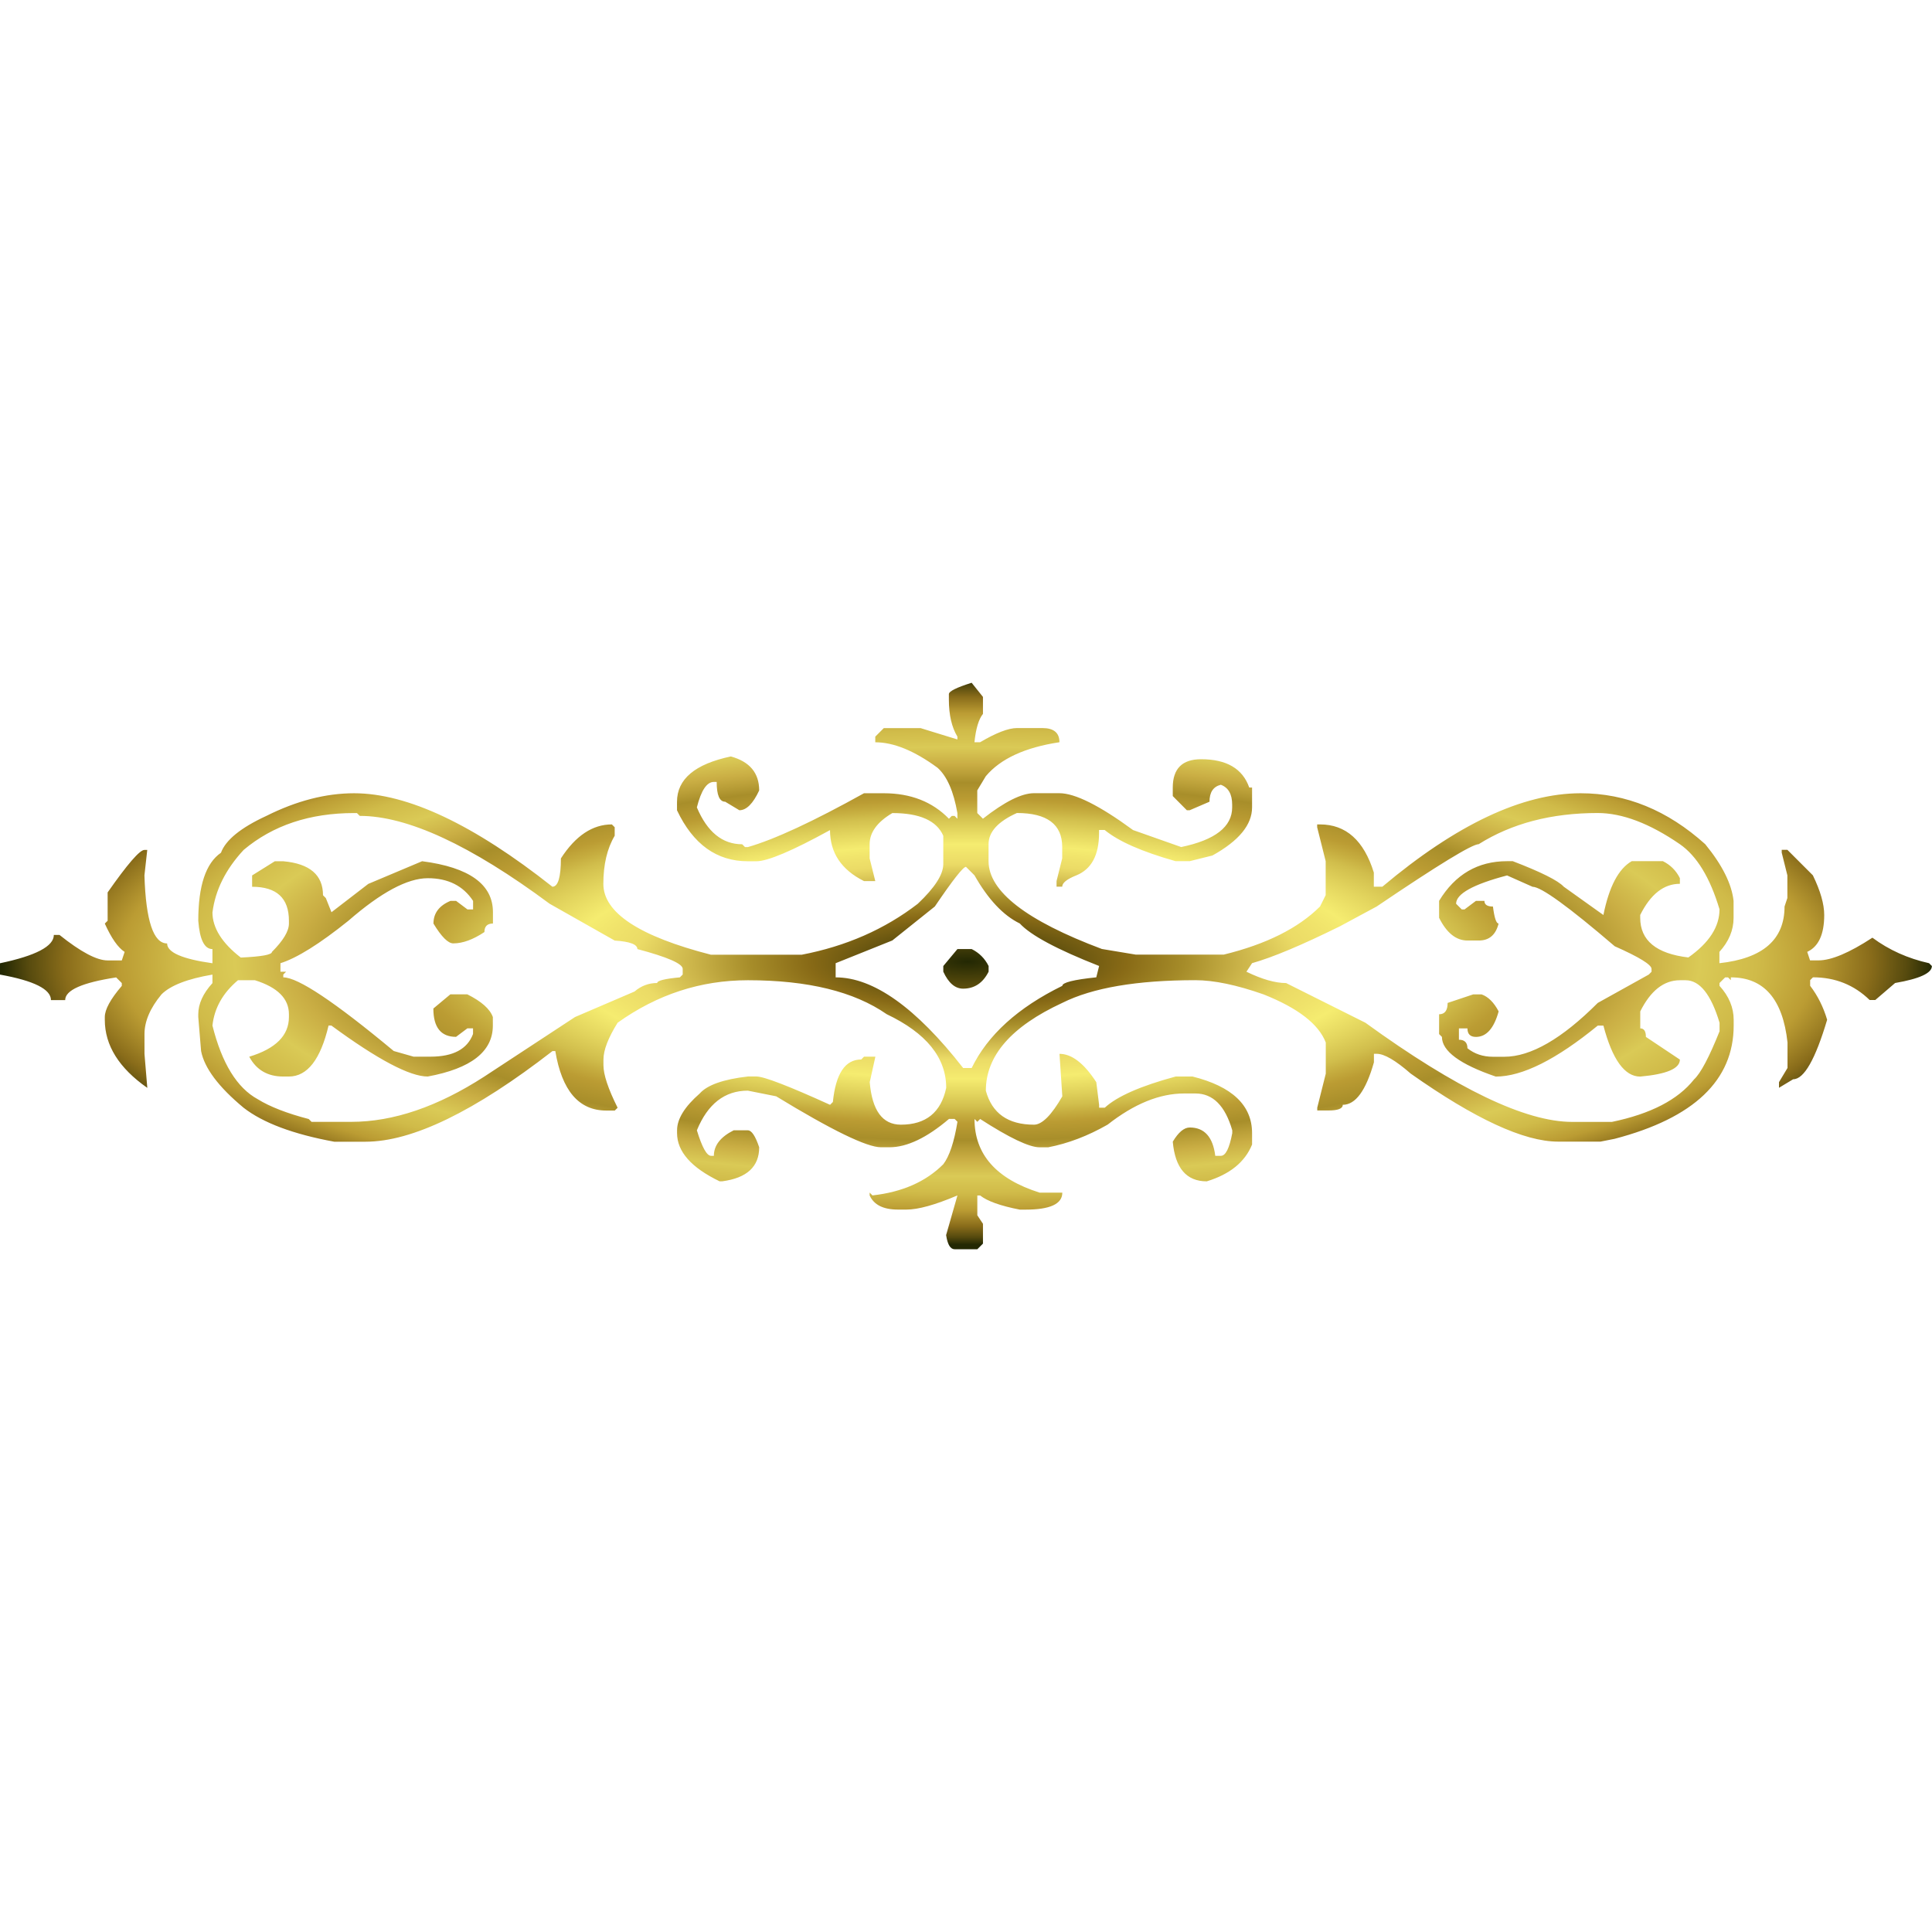 <?xml version="1.0" encoding="UTF-8" standalone="no"?>
<!-- Created with Inkscape (http://www.inkscape.org/) -->

<svg
   xmlns:dc="http://purl.org/dc/elements/1.1/"
   xmlns:cc="http://creativecommons.org/ns#"
   xmlns:rdf="http://www.w3.org/1999/02/22-rdf-syntax-ns#"
   xmlns:svg="http://www.w3.org/2000/svg"
   xmlns="http://www.w3.org/2000/svg"
   xmlns:xlink="http://www.w3.org/1999/xlink"
   xmlns:sodipodi="http://sodipodi.sourceforge.net/DTD/sodipodi-0.dtd"
   xmlns:inkscape="http://www.inkscape.org/namespaces/inkscape"
   width="150"
   height="150"
   viewBox="0 0 39.687 39.687"
   version="1.1"
   id="svg8"
   inkscape:version="0.92.0 r15299"
   sodipodi:docname="2_vintage_dec_v.svg">
  <defs
     id="defs2">
    <radialGradient
       inkscape:collect="always"
       xlink:href="#linearGradient4143"
       id="radialGradient17256"
       gradientUnits="userSpaceOnUse"
       gradientTransform="matrix(0.331,0,0,0.097,245.613,136.087)"
       cx="-659.147"
       cy="1126.057"
       fx="-659.147"
       fy="1126.057"
       r="59.941" />
    <linearGradient
       id="linearGradient4143">
      <stop
         id="stop4145"
         offset="0"
         stop-color="#232803" />
      <stop
         id="stop4147"
         offset="0.08"
         stop-color="#55490c" />
      <stop
         id="stop4149"
         offset="0.164"
         stop-color="#886a16" />
      <stop
         id="stop4151"
         offset="0.224"
         stop-color="#a68c29" />
      <stop
         id="stop4153"
         offset="0.285"
         stop-color="#ccb54a" />
      <stop
         id="stop4155"
         offset="0.345"
         stop-color="#ebdb66" />
      <stop
         id="stop4157"
         offset="0.382"
         stop-color="#f0e36b" />
      <stop
         id="stop4159"
         offset="0.414"
         stop-color="#f5ec70" />
      <stop
         id="stop4161"
         offset="0.467"
         stop-color="#e3d55e" />
      <stop
         id="stop4163"
         offset="0.516"
         stop-color="#d1be4c" />
      <stop
         id="stop4165"
         offset="0.542"
         stop-color="#c6ad3f" />
      <stop
         id="stop4167"
         offset="0.572"
         stop-color="#bb9c33" />
      <stop
         id="stop4169"
         offset="0.632"
         stop-color="#a88e2a" />
      <stop
         id="stop4171"
         offset="0.663"
         stop-color="#b99e37" />
      <stop
         id="stop4173"
         offset="0.698"
         stop-color="#caae44" />
      <stop
         id="stop4175"
         offset="0.728"
         stop-color="#d2bc4d" />
      <stop
         id="stop4177"
         offset="0.758"
         stop-color="#daca56" />
      <stop
         id="stop4179"
         offset="0.787"
         stop-color="#d5c24f" />
      <stop
         id="stop4181"
         offset="0.817"
         stop-color="#d0bb49" />
      <stop
         id="stop4183"
         offset="0.878"
         stop-color="#bb9c33" />
      <stop
         id="stop4185"
         offset="0.935"
         stop-color="#896c1a" />
      <stop
         id="stop4187"
         offset="0.973"
         stop-color="#564a0e" />
      <stop
         id="stop4189"
         offset="1"
         stop-color="#232803" />
    </linearGradient>
  </defs>
  <sodipodi:namedview
     id="base"
     pagecolor="#ffffff"
     bordercolor="#666666"
     borderopacity="1.0"
     inkscape:pageopacity="0.0"
     inkscape:pageshadow="2"
     inkscape:zoom="2"
     inkscape:cx="0.087952825"
     inkscape:cy="59.523013"
     inkscape:document-units="px"
     inkscape:current-layer="layer1"
     showgrid="false"
     units="px"
     fit-margin-top="0"
     fit-margin-left="0"
     fit-margin-right="0"
     fit-margin-bottom="0"
     inkscape:window-width="1280"
     inkscape:window-height="657"
     inkscape:window-x="-8"
     inkscape:window-y="-8"
     inkscape:window-maximized="1"
     inkscape:showpageshadow="false" />
  <g
     inkscape:label="Ebene 1"
     inkscape:groupmode="layer"
     id="layer1"
     transform="translate(-7.56,-225.562)">
    <path
       style="fill:none;fill-opacity:0.8;fill-rule:evenodd;stroke:none;stroke-width:0.061;stroke-miterlimit:4;stroke-dasharray:none;stroke-opacity:0.8"
       d="M 7.56,225.562 H 47.247 v 39.688 H 7.56 Z"
       id="rect4485"
       inkscape:connector-curvature="0" />
    <path
       inkscape:connector-curvature="0"
       id="path9043"
       style="font-style:normal;font-variant:normal;font-weight:normal;font-stretch:normal;font-size:medium;line-height:125%;font-family:'Vintage Decorative Signs 3';-inkscape-font-specification:'Vintage Decorative Signs 3, Normal';text-align:start;letter-spacing:0px;word-spacing:0px;writing-mode:lr-tb;text-anchor:start;fill:url(#radialGradient17256);fill-opacity:1;stroke:none;stroke-width:0.331px;stroke-linecap:butt;stroke-linejoin:miter;stroke-opacity:1"
       d="m 27.519,239.587 0.233,0.291 v 0.349 q -0.131,0.16 -0.175,0.582 h 0.116 q 0.495,-0.291 0.757,-0.291 h 0.524 q 0.349,0 0.349,0.291 -1.062,0.16 -1.513,0.698 l -0.175,0.291 v 0.466 l 0.116,0.116 q 0.669,-0.524 1.047,-0.524 h 0.524 q 0.48,0 1.513,0.757 l 0.989,0.349 q 1.047,-0.218 1.047,-0.815 v -0.058 q 0,-0.32 -0.233,-0.407 -0.233,0.058 -0.233,0.349 l -0.407,0.175 h -0.058 L 31.651,241.915 V 241.74 q 0,-0.582 0.582,-0.582 0.786,0 0.989,0.582 h 0.058 v 0.407 q 0,0.538 -0.815,0.989 l -0.466,0.116 h -0.291 q -1.033,-0.291 -1.455,-0.64 h -0.116 v 0.058 q 0,0.684 -0.466,0.873 -0.291,0.116 -0.291,0.233 h -0.116 v -0.116 l 0.116,-0.466 v -0.233 q 0,-0.698 -0.931,-0.698 -0.582,0.262 -0.582,0.64 v 0.349 q 0,0.931 2.328,1.804 l 0.698,0.116 h 1.804 q 1.309,-0.32 1.979,-0.989 l 0.116,-0.233 V 243.253 l -0.175,-0.698 v -0.058 h 0.058 q 0.8,0 1.106,0.989 v 0.291 h 0.175 q 2.284,-1.92 4.073,-1.92 1.397,0 2.56,1.047 0.524,0.64 0.582,1.164 v 0.349 q 0,0.378 -0.291,0.698 v 0.233 q 1.338,-0.145 1.338,-1.164 l 0.058,-0.175 v -0.466 l -0.116,-0.466 v -0.058 h 0.116 l 0.524,0.524 q 0.233,0.48 0.233,0.815 0,0.596 -0.349,0.757 l 0.058,0.175 h 0.175 q 0.393,0 1.106,-0.466 0.509,0.378 1.164,0.524 l 0.058,0.058 q 0,0.218 -0.756,0.349 l -0.407,0.349 h -0.116 q -0.48,-0.466 -1.164,-0.466 l -0.058,0.058 v 0.116 q 0.233,0.305 0.349,0.698 -0.364,1.222 -0.698,1.222 l -0.291,0.175 v -0.116 l 0.175,-0.291 v -0.524 Q 44.133,245.639 43.115,245.639 v 0.058 l -0.058,-0.058 H 42.998 l -0.116,0.116 v 0.058 q 0.291,0.32 0.291,0.698 v 0.116 q 0,1.688 -2.444,2.328 l -0.291,0.058 h -0.873 q -1.047,0 -3.026,-1.397 -0.466,-0.407 -0.698,-0.407 h -0.058 v 0.175 q -0.247,0.873 -0.64,0.873 0,0.116 -0.291,0.116 h -0.233 v -0.058 l 0.175,-0.698 v -0.64 q -0.218,-0.567 -1.28,-0.989 -0.829,-0.291 -1.397,-0.291 -1.804,0 -2.735,0.466 -1.571,0.727 -1.571,1.804 0.189,0.698 0.989,0.698 0.247,0 0.582,-0.582 l -0.058,-0.873 q 0.378,0 0.756,0.582 l 0.058,0.466 v 0.058 h 0.116 q 0.378,-0.349 1.455,-0.64 h 0.349 q 1.222,0.306 1.222,1.164 v 0.233 q -0.218,0.538 -0.931,0.756 -0.626,0 -0.698,-0.815 0.175,-0.291 0.349,-0.291 0.451,0 0.524,0.582 h 0.116 q 0.145,0 0.233,-0.466 v -0.058 q -0.218,-0.757 -0.756,-0.757 h -0.233 q -0.756,0 -1.571,0.64 -0.611,0.349 -1.222,0.466 h -0.175 q -0.32,0 -1.222,-0.582 l -0.058,0.058 -0.058,-0.058 q 0,1.091 1.338,1.513 h 0.466 q 0,0.349 -0.756,0.349 H 28.509 q -0.596,-0.116 -0.815,-0.291 h -0.058 v 0.407 l 0.116,0.175 v 0.407 l -0.116,0.116 h -0.466 q -0.131,0 -0.175,-0.291 l 0.233,-0.815 q -0.684,0.291 -1.047,0.291 h -0.175 q -0.451,0 -0.582,-0.291 v -0.058 l 0.058,0.058 q 0.917,-0.102 1.455,-0.64 0.189,-0.247 0.291,-0.873 l -0.058,-0.058 h -0.116 q -0.684,0.582 -1.222,0.582 h -0.175 q -0.436,0 -2.153,-1.047 l -0.582,-0.116 q -0.713,0 -1.047,0.815 0.16,0.524 0.291,0.524 h 0.058 q 0,-0.32 0.407,-0.524 h 0.291 q 0.116,0 0.233,0.349 0,0.596 -0.756,0.698 h -0.058 q -0.873,-0.422 -0.873,-0.989 v -0.058 q 0,-0.349 0.466,-0.757 0.233,-0.262 0.989,-0.349 h 0.175 q 0.233,0 1.513,0.582 l 0.058,-0.058 q 0.087,-0.873 0.582,-0.873 l 0.058,-0.058 h 0.233 l -0.116,0.524 q 0.073,0.873 0.64,0.873 0.771,0 0.931,-0.756 0,-0.931 -1.222,-1.513 -1.004,-0.698 -2.851,-0.698 -1.455,0 -2.677,0.873 -0.291,0.466 -0.291,0.757 v 0.116 q 0,0.291 0.291,0.873 l -0.058,0.058 h -0.175 q -0.844,0 -1.047,-1.222 h -0.058 q -2.4,1.862 -3.841,1.862 H 14.426 q -1.266,-0.233 -1.862,-0.698 -0.771,-0.64 -0.873,-1.164 l -0.058,-0.698 v -0.058 q 0,-0.32 0.291,-0.64 v -0.175 q -0.771,0.131 -1.047,0.407 -0.349,0.422 -0.349,0.815 v 0.407 l 0.058,0.698 q -0.873,-0.611 -0.873,-1.397 v -0.058 q 0,-0.233 0.349,-0.64 v -0.058 l -0.116,-0.116 q -1.047,0.16 -1.047,0.466 H 8.607 q 0,-0.335 -1.047,-0.524 v -0.233 q 1.106,-0.233 1.106,-0.582 h 0.116 q 0.655,0.524 0.989,0.524 h 0.291 l 0.058,-0.175 q -0.204,-0.131 -0.407,-0.582 l 0.058,-0.058 v -0.582 q 0.611,-0.873 0.756,-0.873 h 0.058 l -0.058,0.524 q 0.044,1.397 0.466,1.397 0,0.276 0.931,0.407 v -0.291 q -0.247,0 -0.291,-0.582 0,-1.077 0.466,-1.397 0.145,-0.393 0.931,-0.756 0.931,-0.466 1.804,-0.466 1.644,0 4.073,1.92 0.175,0 0.175,-0.582 0.451,-0.698 1.047,-0.698 l 0.058,0.058 v 0.175 q -0.233,0.393 -0.233,0.989 0,0.887 2.211,1.455 h 1.862 q 1.368,-0.262 2.386,-1.047 0.524,-0.495 0.524,-0.815 v -0.582 q -0.204,-0.466 -1.047,-0.466 -0.466,0.276 -0.466,0.64 v 0.291 l 0.116,0.466 H 25.308 q -0.698,-0.349 -0.698,-1.047 -1.164,0.64 -1.513,0.64 h -0.175 q -0.96,0 -1.455,-1.047 v -0.175 q 0,-0.698 1.106,-0.931 0.582,0.16 0.582,0.698 -0.189,0.407 -0.407,0.407 L 22.457,242.031 q -0.175,0 -0.175,-0.407 h -0.058 q -0.218,0 -0.349,0.524 0.32,0.757 0.931,0.757 l 0.058,0.058 h 0.058 q 0.815,-0.233 2.386,-1.106 h 0.407 q 0.829,0 1.338,0.524 l 0.058,-0.058 h 0.058 l 0.058,0.058 v -0.116 q -0.116,-0.669 -0.407,-0.931 -0.713,-0.524 -1.28,-0.524 v -0.116 l 0.175,-0.175 h 0.756 l 0.756,0.233 v -0.058 q -0.175,-0.291 -0.175,-0.757 v -0.116 q 0,-0.087 0.466,-0.233 z m -15.595,4.714 q 0,0.48 0.582,0.931 0.64,-0.029 0.64,-0.116 0.349,-0.349 0.349,-0.582 v -0.058 q 0,-0.698 -0.756,-0.698 v -0.233 l 0.466,-0.291 h 0.175 q 0.815,0.073 0.815,0.698 l 0.058,0.058 0.116,0.291 0.756,-0.582 1.106,-0.466 q 1.455,0.189 1.455,1.047 v 0.233 q -0.175,0 -0.175,0.175 -0.349,0.233 -0.64,0.233 -0.16,0 -0.407,-0.407 0,-0.32 0.349,-0.466 h 0.116 l 0.233,0.175 h 0.116 v -0.175 q -0.306,-0.466 -0.931,-0.466 -0.626,0 -1.629,0.873 -0.887,0.713 -1.397,0.873 v 0.175 h 0.116 l -0.058,0.058 v 0.058 q 0.451,0 2.269,1.513 l 0.407,0.116 h 0.349 q 0.698,0 0.873,-0.466 v -0.116 h -0.116 l -0.233,0.175 q -0.466,0 -0.466,-0.582 l 0.349,-0.291 h 0.349 q 0.436,0.218 0.524,0.466 v 0.175 q 0,0.8 -1.338,1.047 -0.553,0 -1.979,-1.047 h -0.058 q -0.247,1.047 -0.815,1.047 h -0.116 q -0.48,0 -0.698,-0.407 0.815,-0.247 0.815,-0.815 v -0.058 q 0,-0.48 -0.698,-0.698 h -0.349 q -0.466,0.393 -0.524,0.931 0.291,1.164 0.931,1.513 0.378,0.233 1.047,0.407 l 0.058,0.058 h 0.815 q 1.295,0 2.735,-0.931 l 1.862,-1.222 1.222,-0.524 q 0.204,-0.175 0.466,-0.175 0,-0.073 0.466,-0.116 l 0.058,-0.058 v -0.116 q 0,-0.16 -0.931,-0.407 0,-0.145 -0.466,-0.175 l -1.338,-0.757 q -2.43,-1.804 -3.899,-1.804 l -0.058,-0.058 h -0.058 q -1.368,0 -2.269,0.757 -0.553,0.596 -0.64,1.28 z m 21.24,1.222 q 0.48,0.233 0.815,0.233 l 1.629,0.815 q 2.808,2.037 4.248,2.037 h 0.815 q 1.193,-0.247 1.688,-0.873 0.204,-0.189 0.524,-0.989 v -0.175 q -0.262,-0.873 -0.698,-0.873 h -0.116 q -0.495,0 -0.815,0.64 v 0.349 q 0.116,0 0.116,0.175 l 0.698,0.466 q 0,0.276 -0.815,0.349 -0.48,0 -0.756,-1.047 h -0.116 q -1.28,1.047 -2.095,1.047 -1.106,-0.378 -1.106,-0.815 l -0.058,-0.058 v -0.407 q 0.175,0 0.175,-0.233 l 0.524,-0.175 h 0.175 q 0.204,0.073 0.349,0.349 -0.145,0.524 -0.466,0.524 -0.175,0 -0.175,-0.175 h -0.175 v 0.233 q 0.175,0 0.175,0.175 0.218,0.175 0.524,0.175 h 0.233 q 0.815,0 1.92,-1.106 l 1.047,-0.582 0.058,-0.058 v -0.058 q 0,-0.131 -0.756,-0.466 -1.426,-1.222 -1.688,-1.222 l -0.524,-0.233 q -1.047,0.276 -1.047,0.582 l 0.116,0.116 h 0.058 l 0.233,-0.175 h 0.175 q 0,0.116 0.175,0.116 0.044,0.349 0.116,0.349 -0.087,0.349 -0.407,0.349 h -0.233 q -0.349,0 -0.582,-0.466 v -0.349 q 0.495,-0.815 1.397,-0.815 h 0.116 q 0.873,0.335 1.047,0.524 l 0.815,0.582 q 0.175,-0.873 0.582,-1.106 h 0.64 q 0.233,0.116 0.349,0.349 v 0.116 q -0.495,0 -0.815,0.64 v 0.058 q 0,0.698 0.989,0.815 0.64,-0.451 0.64,-0.989 -0.291,-0.975 -0.815,-1.338 -0.931,-0.64 -1.688,-0.64 -1.426,0 -2.444,0.64 -0.204,0 -2.095,1.28 l -0.756,0.407 q -1.178,0.582 -1.804,0.757 z m -8.438,-0.175 v 0.291 q 1.164,0 2.619,1.862 h 0.175 q 0.495,-1.018 1.862,-1.688 0,-0.102 0.698,-0.175 l 0.058,-0.233 q -1.295,-0.509 -1.629,-0.873 -0.509,-0.247 -0.931,-0.989 l -0.175,-0.175 q -0.087,0 -0.64,0.815 l -0.873,0.698 z m 2.502,-0.291 h 0.291 q 0.233,0.116 0.349,0.349 v 0.116 q -0.175,0.349 -0.524,0.349 -0.247,0 -0.407,-0.349 v -0.116 z" />
  </g>
</svg>
